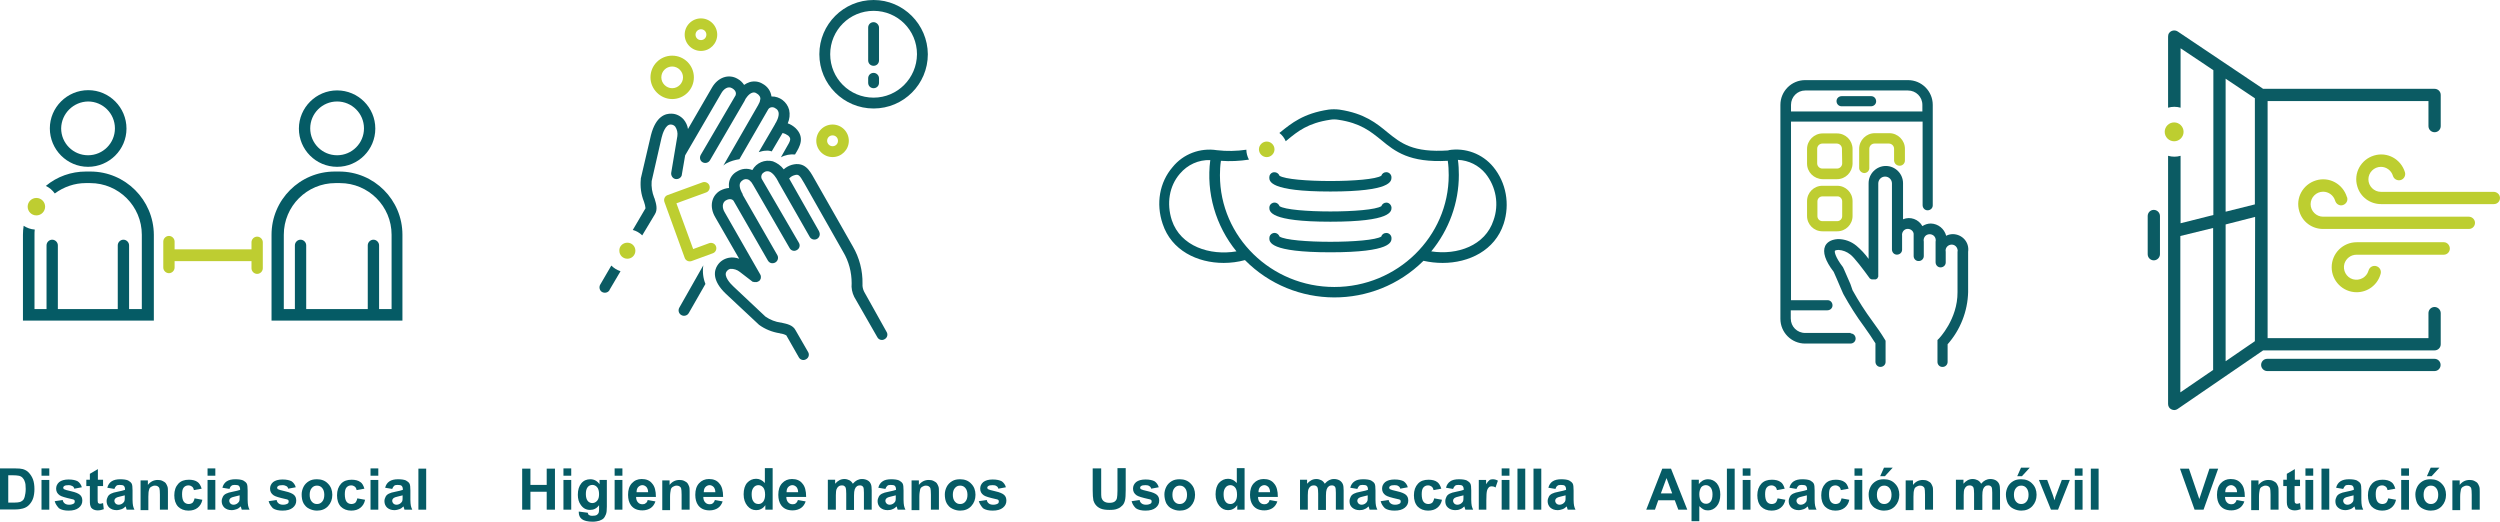 <?xml version="1.0" encoding="utf-8"?>
<svg width="890" height="186" viewBox="0 0 890 186" fill="none" xmlns="http://www.w3.org/2000/svg">
<path d="M310.999 0C300.336 0 291.687 8.648 291.687 19.311C291.687 29.975 300.336 38.623 310.999 38.623C321.662 38.623 330.31 29.975 330.31 19.311C330.226 8.648 321.578 0 310.999 0ZM310.999 34.761C302.435 34.761 295.55 27.876 295.55 19.311C295.55 10.747 302.435 3.862 310.999 3.862C319.563 3.862 326.448 10.747 326.448 19.311C326.364 27.876 319.479 34.761 310.999 34.761Z" fill="#0B5B63"/>
<path d="M310.999 7.893C309.907 7.893 309.068 8.732 309.068 9.824V21.495C309.068 22.586 309.907 23.426 310.999 23.426C312.09 23.426 312.93 22.586 312.93 21.495V9.824C312.93 8.816 312.006 7.893 310.999 7.893Z" fill="#0B5B63"/>
<path d="M310.999 25.945C309.907 25.945 309.068 26.784 309.068 27.876V29.471C309.068 30.562 309.907 31.402 310.999 31.402C312.09 31.402 312.93 30.562 312.93 29.471V27.876C312.93 26.784 312.006 25.945 310.999 25.945Z" fill="#0B5B63"/>
<path d="M239.294 35.264C243.577 35.264 247.019 31.822 247.019 27.54C247.019 23.258 243.577 19.815 239.294 19.815C235.012 19.815 231.57 23.258 231.57 27.54C231.57 31.738 235.096 35.264 239.294 35.264ZM239.294 23.677C241.394 23.677 243.157 25.441 243.157 27.54C243.157 29.639 241.394 31.402 239.294 31.402C237.195 31.402 235.432 29.639 235.432 27.54C235.432 25.357 237.195 23.677 239.294 23.677Z" fill="#BDCE30"/>
<path d="M249.538 18.136C252.729 18.136 255.331 15.533 255.331 12.342C255.331 9.152 252.729 6.549 249.538 6.549C246.347 6.549 243.744 9.152 243.744 12.342C243.744 15.533 246.347 18.136 249.538 18.136ZM249.538 10.411C250.629 10.411 251.469 11.251 251.469 12.342C251.469 13.434 250.629 14.274 249.538 14.274C248.446 14.274 247.607 13.434 247.607 12.342C247.607 11.251 248.53 10.411 249.538 10.411Z" fill="#BDCE30"/>
<path d="M302.183 50.126C302.183 46.935 299.58 44.333 296.389 44.333C293.199 44.333 290.596 46.935 290.596 50.126C290.596 53.316 293.199 55.919 296.389 55.919C299.58 55.919 302.183 53.316 302.183 50.126ZM294.458 50.126C294.458 49.034 295.298 48.195 296.389 48.195C297.481 48.195 298.32 49.034 298.32 50.126C298.32 51.217 297.481 52.057 296.389 52.057C295.298 52.057 294.458 51.133 294.458 50.126Z" fill="#BDCE30"/>
<path d="M250.378 94.458L241.813 109.572C241.31 110.495 241.645 111.671 242.569 112.175C242.905 112.342 243.157 112.426 243.493 112.426C244.164 112.426 244.836 112.091 245.172 111.503L251.133 101.091C250.294 98.992 250.042 96.725 250.378 94.458Z" fill="#0B5B63"/>
<path d="M307.64 103.862C307.221 103.023 306.969 102.015 307.053 101.091V101.007C307.137 96.389 305.961 91.772 303.61 87.741L289.756 63.392C288.245 60.705 286.482 57.431 281.864 58.69C280.772 59.026 279.849 59.53 279.009 60.285C278.001 58.942 276.658 58.018 275.147 57.431C272.292 56.675 269.269 57.934 267.842 60.537C265.995 59.782 263.98 60.033 262.384 61.041C260.957 61.797 259.949 63.14 259.614 64.651C259.446 65.407 259.446 66.163 259.53 66.918C258.438 67.002 257.43 67.338 256.423 67.842C253.232 69.689 252.477 73.635 254.576 77.246L263.14 92.107C261.964 91.688 260.705 91.52 259.446 91.772C257.766 92.107 256.339 93.031 255.415 94.458C254.324 96.138 253.232 99.664 258.438 104.618L270.025 115.449L270.193 115.617C272.376 117.212 274.895 118.22 277.582 118.64L277.833 118.724C278.589 118.808 279.345 119.06 279.933 119.395L284.383 127.204C284.886 128.128 286.062 128.463 286.985 127.876C287.909 127.372 288.245 126.196 287.657 125.273L283.207 117.548C282.284 115.701 280.017 115.281 278.505 114.945L278.253 114.861H278.085C276.07 114.609 274.139 113.854 272.46 112.678L261.041 101.931C259.949 100.924 257.598 98.321 258.606 96.725C258.942 96.222 259.446 95.802 260.033 95.718C261.209 95.634 262.468 96.054 263.392 96.809L267.758 100.168C267.842 100.252 267.926 100.336 268.094 100.336H268.262L268.514 100.42C268.598 100.42 268.598 100.42 268.682 100.42H269.017C269.101 100.42 269.185 100.42 269.269 100.42H269.437L269.605 100.336C269.689 100.336 269.857 100.252 269.941 100.168H270.025C270.109 100.084 270.193 100.084 270.277 100L270.445 99.832L270.529 99.748C270.613 99.664 270.697 99.496 270.697 99.412C270.697 99.328 270.697 99.244 270.781 99.244C270.781 99.16 270.865 99.16 270.865 99.076C270.865 98.992 270.865 98.908 270.865 98.824V98.489C270.865 98.405 270.865 98.405 270.865 98.321C270.865 98.237 270.865 98.153 270.781 98.069V97.985C270.697 97.901 270.697 97.733 270.613 97.649L257.934 75.483C257.095 74.055 257.011 72.208 258.354 71.368C259.949 70.445 260.873 71.117 261.125 71.453L273.383 92.779C273.719 93.367 274.391 93.787 275.063 93.703C275.399 93.703 275.734 93.619 275.986 93.451C276.91 92.947 277.246 91.772 276.742 90.848L264.399 69.353V69.102C264.064 68.598 263.056 66.751 263.392 65.407C263.56 64.903 263.896 64.484 264.315 64.232C264.987 63.644 265.911 63.644 266.666 64.064C267.17 64.484 267.674 64.987 267.926 65.575L268.01 65.659L281.108 88.329C281.612 89.253 282.787 89.588 283.711 89.001C284.634 88.497 284.97 87.322 284.383 86.398L271.2 63.728C270.781 62.888 271.116 61.797 271.956 61.377C271.956 61.377 272.04 61.377 272.04 61.293C272.544 60.957 273.216 60.873 273.803 61.041C275.231 61.461 276.49 63.56 276.826 64.232C276.826 64.316 276.91 64.4 276.994 64.484C276.994 64.567 277.078 64.651 277.078 64.736L288.245 84.299C288.749 85.222 289.924 85.558 290.848 85.055C291.771 84.551 292.107 83.375 291.603 82.452V82.368L280.94 63.56C281.444 62.972 282.116 62.552 282.787 62.385C284.215 61.965 284.551 62.133 286.314 65.239L300.168 89.672C302.183 93.031 303.19 96.893 303.19 100.84C303.022 102.519 303.358 104.198 304.114 105.709L312.342 120.067C312.846 120.991 314.022 121.327 314.945 120.739C315.869 120.235 316.205 119.06 315.617 118.136L307.64 103.862Z" fill="#0B5B63"/>
<path d="M213.77 101.175C213.182 102.015 213.35 103.274 214.19 103.862C215.029 104.45 216.289 104.282 216.876 103.442C216.96 103.358 217.044 103.19 217.044 103.107L220.907 96.557C219.647 96.138 218.556 95.466 217.632 94.542L213.77 101.175Z" fill="#0B5B63"/>
<path d="M235.516 49.034C235.852 47.607 236.943 44.248 238.791 44.332C239.378 44.332 239.966 44.584 240.386 45.088C241.058 46.096 241.31 47.271 241.142 48.447L238.959 61.461C238.791 62.468 239.462 63.56 240.47 63.728C241.477 63.896 242.485 63.308 242.737 62.3C242.737 62.217 242.737 62.217 242.737 62.133L243.912 55.332L243.996 55.164L256.843 33.081C257.682 31.654 259.194 30.562 260.621 31.402C262.216 32.326 262.048 33.417 261.88 33.921L249.454 55.164C248.95 56.087 249.202 57.263 250.126 57.767C250.461 57.934 250.713 58.018 251.049 58.018C251.721 58.018 252.393 57.682 252.728 57.095L265.155 35.768V35.684C265.407 35.096 266.582 33.333 267.842 32.997C268.346 32.83 268.933 32.913 269.353 33.249C270.529 33.921 270.697 34.677 270.697 35.181C270.613 35.852 270.445 36.524 270.025 37.112V37.196L257.514 58.942C257.85 58.606 258.27 58.354 258.69 58.102C260.117 57.347 261.629 56.927 263.224 56.675L273.467 38.959C273.971 38.119 275.063 37.951 275.902 38.455C275.986 38.455 275.986 38.539 275.986 38.539C276.574 38.791 276.994 39.295 277.162 39.966C277.498 41.478 276.322 43.577 275.902 44.164C275.902 44.248 275.818 44.332 275.818 44.416C275.734 44.5 275.65 44.584 275.65 44.668L270.109 54.156C270.948 53.904 271.788 53.652 272.628 53.652C273.299 53.568 274.055 53.652 274.727 53.904L278.589 47.355C279.345 47.523 280.016 47.859 280.604 48.279C281.612 49.286 281.696 49.706 279.849 52.729L278.001 56.003C279.513 55.164 281.36 54.828 283.039 54.996L283.123 54.828C284.718 52.225 286.65 48.95 283.207 45.592C282.367 44.836 281.444 44.248 280.436 43.913C281.108 42.401 281.276 40.722 280.94 39.127C280.184 36.272 277.582 34.257 274.643 34.341C274.391 32.41 273.215 30.73 271.452 29.807C270.109 28.967 268.43 28.799 266.918 29.219C266.163 29.471 265.491 29.807 264.903 30.227C264.315 29.303 263.476 28.547 262.552 28.044C259.362 26.196 255.583 27.54 253.484 31.15L244.92 45.928C244.752 44.668 244.164 43.493 243.409 42.569C242.317 41.31 240.722 40.47 239.043 40.47C237.027 40.386 233.501 41.226 231.738 48.111L228.127 63.56C228.127 63.644 228.127 63.728 228.127 63.812C227.875 66.499 228.211 69.186 229.219 71.704L229.303 71.956C229.555 72.628 229.723 73.384 229.807 74.139L225.273 81.864C226.532 82.2 227.708 82.871 228.631 83.795L233.165 76.238C234.257 74.475 233.501 72.292 233.081 70.865L232.997 70.613C232.997 70.529 232.997 70.529 232.913 70.445C232.158 68.514 231.822 66.499 231.99 64.484L235.516 49.034Z" fill="#0B5B63"/>
<path d="M223.342 86.398C224.937 86.398 226.196 87.657 226.196 89.253C226.196 90.848 224.937 92.107 223.342 92.107C221.746 92.107 220.487 90.848 220.487 89.253C220.403 87.657 221.746 86.398 223.342 86.398Z" fill="#BDCE30"/>
<path d="M254.912 87.741C254.576 86.734 253.484 86.23 252.477 86.566L246.767 88.665L240.806 72.376L251.385 68.514C252.393 68.178 252.896 67.002 252.561 66.079C252.225 65.071 251.049 64.567 250.126 64.903L237.699 69.437C236.692 69.773 236.188 70.865 236.524 71.872L243.744 91.772C244.08 92.779 245.172 93.283 246.179 92.947L253.736 90.176C254.744 89.84 255.247 88.749 254.912 87.741Z" fill="#BDCE30"/>
<path d="M451.869 63.142C451.869 64.485 451.869 68.18 473.616 68.18C495.362 68.18 495.362 64.485 495.362 63.142C495.362 62.134 494.523 61.295 493.515 61.295C492.675 61.295 492.004 61.798 491.752 62.554C487.974 65.073 459.258 65.073 455.48 62.554C455.144 61.63 454.136 61.127 453.129 61.379C452.373 61.63 451.869 62.302 451.869 63.142Z" fill="#045B64"/>
<path d="M493.531 72.128C492.775 72.128 492.02 72.632 491.768 73.388C487.989 75.907 459.274 75.907 455.496 73.388C455.16 72.464 454.152 71.876 453.145 72.212C452.389 72.464 451.885 73.136 451.885 73.892C451.885 75.235 451.885 78.929 473.632 78.929C495.378 78.929 495.378 75.235 495.378 73.892C495.294 72.968 494.539 72.128 493.531 72.128Z" fill="#045B64"/>
<path d="M491.766 84.191C487.988 86.709 459.272 86.709 455.494 84.191C455.158 83.267 454.151 82.679 453.143 83.015C452.387 83.267 451.884 83.939 451.884 84.778C451.884 86.122 451.884 89.816 473.63 89.816C495.377 89.816 495.377 86.122 495.377 84.778C495.377 83.771 494.537 82.931 493.529 82.931C492.69 82.931 491.934 83.435 491.766 84.191Z" fill="#045B64"/>
<path d="M531.612 59.429C527.749 54.727 521.62 52.46 515.659 53.468V53.552C502.98 54.391 498.782 51.033 493.912 47.086C490.05 43.896 485.768 40.369 476.868 39.026C475.524 38.858 474.181 38.858 472.921 39.026C464.021 40.369 459.739 43.896 455.877 47.002L455.457 47.338C456.465 48.094 457.22 49.102 457.724 50.277L458.228 49.857C462.006 46.751 465.617 43.812 473.509 42.636C474.433 42.468 475.44 42.468 476.448 42.636C484.34 43.812 487.867 46.751 491.729 49.857C496.599 53.887 501.721 58.002 515.407 57.246C515.659 58.925 515.743 60.605 515.743 62.368C515.743 84.282 497.439 102.166 475.021 102.166C452.602 102.166 434.298 84.366 434.298 62.368C434.298 60.688 434.382 59.009 434.634 57.33V57.246C437.993 57.498 441.267 57.33 444.626 56.826C444.038 55.735 443.702 54.475 443.702 53.3C440.26 53.803 436.733 53.887 433.207 53.468C427.246 52.544 421.2 54.811 417.422 59.513C412.804 64.887 411.461 72.443 413.895 79.664C417.002 89.152 426.238 93.602 435.642 93.602C438.161 93.602 440.764 93.266 443.199 92.594C460.663 110.227 489.126 110.311 506.759 92.846C509.026 93.35 511.293 93.602 513.56 93.602C522.963 93.602 532.199 89.152 535.306 79.664C537.573 72.695 536.23 65.055 531.612 59.429ZM417.17 78.405C415.239 72.443 416.246 66.23 420.025 61.864C422.712 58.673 426.658 56.826 430.856 56.994C429.345 68.665 432.787 80.42 440.176 89.488C430.772 91.083 420.277 87.725 417.17 78.405ZM531.696 78.405C528.757 87.473 518.765 90.915 509.529 89.488C515.827 81.847 519.353 72.191 519.353 62.284C519.353 60.52 519.269 58.673 519.017 56.91C522.879 57.078 526.406 58.841 528.841 61.78C532.619 66.482 533.711 72.779 531.696 78.405Z" fill="#045B64"/>
<path d="M450.952 50.393C452.463 50.393 453.722 51.652 453.722 53.164C453.722 54.675 452.463 55.934 450.952 55.934C449.44 55.934 448.181 54.675 448.181 53.164C448.181 51.652 449.44 50.393 450.952 50.393Z" fill="#BDCE30"/>
<path d="M866.671 127.737H807.141C805.882 127.737 804.958 128.745 804.958 129.92C804.958 131.096 805.966 132.103 807.141 132.103H866.671C867.93 132.103 868.854 131.096 868.854 129.92C868.854 128.745 867.93 127.737 866.671 127.737Z" fill="#0B5B63"/>
<path d="M766.763 74.715C765.503 74.715 764.579 75.722 764.579 76.898V90.5C764.579 91.759 765.587 92.683 766.763 92.683C767.938 92.683 768.946 91.675 768.946 90.5V76.898C768.946 75.722 767.938 74.715 766.763 74.715Z" fill="#0B5B63"/>
<path d="M866.715 109.288C865.455 109.288 864.532 110.296 864.532 111.471V120.371H807.269V35.988H864.532V44.888C864.532 46.148 865.539 47.071 866.715 47.071C867.974 47.071 868.898 46.064 868.898 44.888V33.805C868.898 32.546 867.89 31.622 866.715 31.622H805.674L775.279 11.219C774.271 10.547 772.844 10.799 772.172 11.807C771.92 12.143 771.836 12.647 771.836 13.066V38.339C773.264 37.919 774.859 37.919 776.286 38.339V17.181L787.957 24.989V76.542L776.286 79.481V55.468C774.859 55.888 773.348 55.888 771.836 55.468V143.797C771.836 144.636 772.256 145.392 773.012 145.728C773.348 145.896 773.684 145.98 774.019 145.98C774.439 145.98 774.943 145.812 775.279 145.56L805.674 124.737H866.715C867.974 124.737 868.898 123.73 868.898 122.554V111.471C868.898 110.296 867.89 109.288 866.715 109.288ZM802.735 121.463L792.323 128.599V79.901L802.819 77.214L802.735 121.463ZM792.323 28.012L802.735 34.981V72.764L792.323 75.367V28.012ZM776.202 84.015L787.873 81.16V131.706L776.202 139.683V84.015Z" fill="#0B5B63"/>
<path d="M773.994 43.578C775.841 43.578 777.353 45.089 777.353 46.936C777.353 48.783 775.841 50.295 773.994 50.295C772.147 50.295 770.636 48.783 770.636 46.936C770.636 45.089 772.147 43.578 773.994 43.578Z" fill="#BDCE30"/>
<path d="M878.917 77.145H827.028C824.593 77.145 822.578 75.13 822.578 72.695C822.578 70.26 824.593 68.245 827.028 68.245C828.959 68.245 830.722 69.505 831.31 71.436C831.646 72.611 832.821 73.367 833.997 73.031C835.172 72.695 835.928 71.52 835.592 70.344C835.592 70.26 835.592 70.176 835.508 70.176C834.081 65.474 829.211 62.788 824.509 64.215C819.807 65.642 817.12 70.512 818.547 75.214C819.639 78.992 823.081 81.511 827.028 81.511H878.917C880.176 81.511 881.1 80.504 881.1 79.328C881.1 78.153 880.092 77.145 878.917 77.145Z" fill="#BDCE30"/>
<path d="M887.733 68.296H847.599C845.164 68.296 843.149 66.281 843.149 63.846C843.149 61.411 845.164 59.396 847.599 59.396C849.53 59.396 851.293 60.656 851.881 62.587C852.217 63.762 853.476 64.434 854.652 64.098C855.827 63.762 856.499 62.503 856.163 61.327C854.736 56.626 849.866 53.939 845.164 55.366C840.462 56.793 837.775 61.663 839.202 66.365C840.294 70.144 843.736 72.662 847.683 72.662H887.817C889.076 72.662 890 71.655 890 70.479C890 69.304 888.993 68.296 887.733 68.296Z" fill="#BDCE30"/>
<path d="M870.042 86.232H838.976C834.106 86.232 830.076 90.178 830.076 95.132C830.076 100.002 834.022 104.032 838.976 104.032C842.922 104.032 846.364 101.429 847.456 97.651C847.876 96.475 847.288 95.216 846.113 94.796C844.937 94.376 843.678 94.964 843.258 96.139C843.258 96.223 843.174 96.307 843.174 96.391C842.502 98.742 839.983 100.086 837.632 99.414C835.281 98.742 833.938 96.223 834.61 93.872C835.197 92.025 836.877 90.682 838.892 90.682H869.958C871.217 90.682 872.141 89.674 872.141 88.499C872.141 87.323 871.217 86.232 870.042 86.232Z" fill="#BDCE30"/>
<path d="M695.281 83.35C694.441 83.35 693.601 83.518 692.846 83.938C692.174 81.419 689.991 79.656 687.388 79.572C686.297 79.572 685.289 79.908 684.365 80.495C683.022 78.061 680.083 76.969 677.48 78.06V65.214C677.48 61.855 674.71 59.085 671.351 59.085C667.993 59.085 665.222 61.855 665.222 65.214V92.166C663.962 90.403 662.451 88.808 660.856 87.464C659.009 85.953 656.742 85.113 654.307 85.113C651.452 85.281 650.276 86.541 649.773 87.548C648.765 89.731 649.773 92.838 652.795 96.784C653.131 97.456 654.475 100.646 655.23 102.41C656.238 104.677 656.238 104.761 656.322 104.845C658.505 108.791 660.94 112.653 663.627 116.264C665.138 118.363 666.481 120.378 667.657 122.225V128.774C667.657 129.782 668.413 130.621 669.42 130.621C670.428 130.621 671.267 129.866 671.267 128.858V128.774V121.301L671.015 120.881C669.756 118.782 668.245 116.599 666.565 114.332C663.962 110.806 661.611 107.112 659.512 103.333L658.757 101.15C656.154 95.189 656.154 95.105 655.902 94.853C653.467 91.662 653.047 89.731 653.215 89.311C653.215 89.228 653.635 88.976 654.559 88.976C656.07 89.059 657.497 89.647 658.673 90.571C660.016 91.495 663.543 96.196 665.474 98.883L665.558 98.967L665.642 99.135L665.81 99.219L665.978 99.303L666.145 99.387L666.313 99.471H667.741L667.909 99.387L668.077 99.303L668.161 99.219L668.329 99.135L668.412 98.967C668.412 98.967 668.496 98.883 668.496 98.799C668.496 98.715 668.58 98.715 668.58 98.631C668.58 98.547 668.664 98.547 668.664 98.463V98.128C668.664 98.044 668.664 97.96 668.664 97.96V65.298C668.664 63.955 669.756 62.863 671.099 62.863C672.443 62.863 673.534 63.955 673.534 65.298V88.808C673.534 89.815 674.29 90.655 675.297 90.655C676.305 90.655 677.145 89.899 677.145 88.892V88.808V83.938C676.977 82.762 677.732 81.671 678.824 81.503C679.999 81.335 681.091 82.091 681.259 83.182C681.259 83.434 681.259 83.686 681.259 83.938V91.159C681.259 92.166 682.098 93.006 683.106 92.922C684.114 92.922 684.869 92.082 684.869 91.159V86.037C684.617 84.861 685.289 83.686 686.465 83.434C687.64 83.182 688.815 83.854 689.067 85.029C689.151 85.365 689.151 85.701 689.067 86.037V93.342C689.067 94.349 689.823 95.189 690.831 95.189C691.838 95.189 692.678 94.433 692.678 93.426V93.342V89.647C692.426 88.472 693.182 87.38 694.357 87.128C695.533 86.876 696.624 87.632 696.876 88.808C696.96 89.06 696.96 89.395 696.876 89.647V104.005C696.96 113.661 690.243 120.546 690.243 120.546L689.739 121.049V128.858C689.739 129.866 690.579 130.705 691.586 130.621C692.594 130.621 693.35 129.782 693.35 128.858V122.561C697.884 117.439 700.486 110.806 700.654 104.005V89.647C701.158 86.205 698.555 83.434 695.281 83.35Z" fill="#0C5B64"/>
<path d="M659.512 53.039C659.512 50.017 657.077 47.498 653.971 47.498H648.849C645.826 47.498 643.308 50.017 643.308 53.039V58.245C643.308 61.268 645.743 63.703 648.849 63.787H653.971C656.994 63.787 659.428 61.352 659.512 58.245V53.039ZM655.818 58.161C655.818 59.169 654.978 60.008 653.971 60.008H648.765C647.758 60.008 646.918 59.169 646.918 58.161V52.956C646.918 51.948 647.758 51.108 648.765 51.108H653.887C654.894 51.108 655.734 51.948 655.734 52.956L655.818 58.161Z" fill="#BECD31"/>
<path d="M648.765 66.138C645.742 66.138 643.308 68.573 643.308 71.595V76.885C643.308 79.908 645.742 82.343 648.765 82.343H654.055C657.077 82.343 659.512 79.908 659.512 76.885V71.595C659.512 68.573 657.077 66.138 654.055 66.138H648.765ZM655.818 71.679V76.969C655.818 77.976 654.978 78.732 654.055 78.732H648.765C647.758 78.732 647.002 77.892 647.002 76.969V71.679C647.002 70.672 647.842 69.916 648.765 69.916H654.055C654.978 69.832 655.818 70.672 655.818 71.679Z" fill="#BECD31"/>
<path d="M676.305 59.001C677.313 59.001 678.152 58.161 678.152 57.154V52.956C678.152 49.933 675.633 47.414 672.611 47.414H667.405C664.382 47.414 661.863 49.933 661.863 52.956V59.925C661.947 60.848 662.787 61.604 663.711 61.604H663.795C664.802 61.52 665.558 60.68 665.474 59.673C665.474 59.505 665.474 58.413 665.474 58.329V52.956C665.474 51.948 666.313 51.108 667.321 51.108H672.443C673.45 51.108 674.29 51.948 674.29 52.956V57.154C674.374 58.245 675.213 59.001 676.305 59.001Z" fill="#BECD31"/>
<path d="M658.841 118.531H642.636C639.781 118.531 637.514 116.264 637.514 113.409V110.47H650.528C651.536 110.47 652.376 109.714 652.376 108.707C652.376 107.699 651.62 106.86 650.612 106.86H650.528H637.598V43.3H684.449V73.023C684.449 74.03 685.205 74.87 686.213 74.87C687.22 74.87 688.06 74.114 688.06 73.107V73.023V37.338C688.06 32.468 684.114 28.522 679.244 28.522H642.636C637.766 28.522 633.82 32.468 633.82 37.338V113.493C633.82 118.363 637.766 122.309 642.636 122.309H658.757C659.764 122.309 660.604 121.553 660.604 120.546C660.604 119.538 659.848 118.699 658.841 118.699C658.841 118.531 658.841 118.531 658.841 118.531ZM642.636 32.217H679.244C682.098 32.217 684.365 34.484 684.365 37.338V39.689H637.598V37.338C637.598 34.484 639.865 32.217 642.636 32.217Z" fill="#0C5B64"/>
<path d="M655.65 37.842H666.062C667.069 37.842 667.909 37.087 667.909 36.079C667.909 35.071 667.153 34.232 666.145 34.232H666.062H655.65C654.643 34.232 653.803 34.987 653.803 35.995C653.803 37.003 654.559 37.842 655.65 37.842Z" fill="#0C5B64"/>
<path d="M31.343 59.387C38.9 59.387 45.029 53.258 45.029 45.785C45.029 38.228 38.9 32.099 31.427 32.099C23.871 32.099 17.741 38.228 17.741 45.701C17.741 53.258 23.871 59.387 31.343 59.387ZM31.343 36.129C36.633 36.129 40.915 40.411 40.915 45.701C40.915 50.991 36.633 55.273 31.343 55.273C26.054 55.273 21.772 50.991 21.772 45.701C21.856 40.411 26.138 36.213 31.343 36.129Z" fill="#055B65"/>
<path d="M120.008 59.387C127.565 59.387 133.61 53.258 133.61 45.785C133.61 38.228 127.481 32.183 120.008 32.183C112.536 32.183 106.406 38.312 106.406 45.785C106.406 53.258 112.452 59.387 120.008 59.387ZM120.008 36.129C125.298 36.129 129.58 40.411 129.58 45.701C129.58 50.991 125.298 55.273 120.008 55.273C114.719 55.273 110.436 50.991 110.436 45.701C110.436 40.411 114.719 36.129 120.008 36.129Z" fill="#055B65"/>
<path d="M120.764 61.066H119.169C106.742 61.066 96.667 71.142 96.667 83.568V114.131H143.266V83.568C143.266 71.142 133.19 61.066 120.764 61.066ZM139.236 110.017H134.954V87.347C134.954 86.255 134.03 85.332 132.939 85.332C131.847 85.332 130.923 86.255 130.923 87.347V110.017H109.009V87.347C109.009 86.255 108.086 85.332 106.994 85.332C105.902 85.332 104.979 86.255 104.979 87.347V110.017H101.033V83.568C101.033 73.409 109.261 65.18 119.421 65.18H121.016C131.175 65.18 139.404 73.409 139.404 83.568V110.017H139.236Z" fill="#055B65"/>
<path d="M91.545 84.24C90.453 84.24 89.53 85.164 89.53 86.255V88.774H62.158V86.003C62.158 84.912 61.234 83.988 60.143 83.988C59.051 83.988 58.128 84.912 58.128 86.003V95.239C58.128 96.331 59.051 97.254 60.143 97.254C61.234 97.254 62.158 96.331 62.158 95.239V92.972H89.53V95.491C89.53 96.583 90.453 97.506 91.545 97.506C92.636 97.506 93.56 96.583 93.56 95.491V86.255C93.56 85.164 92.636 84.24 91.545 84.24Z" fill="#BECD31"/>
<path d="M32.183 61.066H30.588C25.382 61.066 20.344 62.829 16.314 66.188C17.573 66.776 18.665 67.699 19.505 68.875C22.695 66.524 26.557 65.18 30.504 65.18H32.099C42.258 65.18 50.487 73.409 50.487 83.568V110.017H45.953V87.347C45.953 86.255 45.029 85.332 43.938 85.332C42.846 85.332 41.923 86.255 41.923 87.347V110.017H20.596V87.347C20.596 86.255 19.672 85.332 18.581 85.332C17.489 85.332 16.566 86.255 16.566 87.347V110.017H12.284V83.568C12.284 82.981 12.284 82.393 12.368 81.721C10.94 81.637 9.597 81.133 8.421 80.378C8.254 81.469 8.17 82.477 8.17 83.568V114.131H54.769V83.568C54.685 71.142 44.609 61.066 32.183 61.066Z" fill="#055B65"/>
<path d="M12.955 76.683C14.671 76.683 16.062 75.293 16.062 73.577C16.062 71.861 14.671 70.47 12.955 70.47C11.24 70.47 9.849 71.861 9.849 73.577C9.849 75.293 11.24 76.683 12.955 76.683Z" fill="#BECD31"/>
<path d="M0 166.751H5.374C6.633 166.751 7.557 166.834 8.144 167.002C8.984 167.254 9.74 167.674 10.327 168.346C10.915 169.018 11.419 169.773 11.755 170.697C12.091 171.62 12.259 172.796 12.259 174.139C12.259 175.315 12.091 176.406 11.839 177.246C11.503 178.337 10.915 179.177 10.243 179.849C9.74 180.353 9.068 180.772 8.144 181.024C7.473 181.192 6.633 181.36 5.542 181.36H0V166.751ZM2.939 169.269V178.925H5.122C5.961 178.925 6.549 178.841 6.885 178.757C7.389 178.673 7.725 178.421 8.06 178.169C8.396 177.918 8.648 177.414 8.816 176.742C8.984 176.07 9.152 175.231 9.152 174.055C9.152 172.88 9.068 172.04 8.816 171.452C8.648 170.865 8.312 170.361 7.976 170.025C7.641 169.689 7.137 169.437 6.633 169.353C6.213 169.269 5.374 169.185 4.198 169.185H2.939V169.269Z" fill="#055B65"/>
<path d="M14.777 169.353V166.751H17.548V169.353H14.777ZM14.777 181.444V170.865H17.548V181.444H14.777Z" fill="#055B65"/>
<path d="M19.479 178.421L22.334 178.002C22.418 178.589 22.67 178.925 23.09 179.261C23.426 179.513 23.93 179.681 24.601 179.681C25.357 179.681 25.861 179.513 26.28 179.261C26.532 179.093 26.616 178.841 26.616 178.505C26.616 178.253 26.532 178.086 26.448 178.002C26.28 177.834 26.029 177.75 25.525 177.666C23.258 177.162 21.83 176.742 21.243 176.322C20.403 175.735 19.983 174.979 19.983 173.971C19.983 173.048 20.319 172.292 21.075 171.62C21.83 171.033 22.922 170.697 24.433 170.697C25.861 170.697 26.952 170.949 27.708 171.368C28.38 171.872 28.883 172.544 29.135 173.468L26.448 173.971C26.364 173.552 26.113 173.216 25.777 173.048C25.441 172.88 25.021 172.712 24.433 172.712C23.678 172.712 23.174 172.796 22.838 173.048C22.586 173.216 22.502 173.384 22.502 173.635C22.502 173.803 22.586 173.971 22.754 174.139C23.006 174.307 23.846 174.559 25.357 174.895C26.868 175.231 27.876 175.651 28.463 176.154C29.051 176.658 29.303 177.33 29.303 178.253C29.303 179.261 28.883 180.101 28.044 180.772C27.204 181.444 26.029 181.78 24.433 181.78C23.006 181.78 21.83 181.528 20.991 180.94C20.319 180.185 19.731 179.429 19.479 178.421Z" fill="#055B65"/>
<path d="M36.692 170.781V173.048H34.761V177.33C34.761 178.169 34.761 178.673 34.845 178.841C34.845 179.009 34.929 179.093 35.096 179.177C35.264 179.261 35.348 179.345 35.6 179.345C35.852 179.345 36.272 179.261 36.692 179.093L36.944 181.276C36.272 181.528 35.516 181.696 34.761 181.696C34.257 181.696 33.837 181.612 33.417 181.444C32.997 181.276 32.745 181.024 32.494 180.772C32.326 180.52 32.158 180.101 32.074 179.681C31.99 179.345 31.99 178.673 31.99 177.666V173.048H30.73V170.781H31.99V168.682L34.845 167.002V170.781H36.692Z" fill="#055B65"/>
<path d="M40.722 174.055L38.203 173.635C38.455 172.628 38.959 171.872 39.715 171.368C40.47 170.865 41.478 170.613 42.821 170.613C44.081 170.613 45.004 170.781 45.592 171.033C46.18 171.368 46.599 171.704 46.851 172.124C47.103 172.544 47.187 173.384 47.187 174.643V177.918C47.187 178.841 47.271 179.513 47.355 180.017C47.439 180.436 47.607 180.94 47.859 181.444H45.088C45.004 181.276 44.92 180.94 44.836 180.604C44.752 180.436 44.752 180.352 44.752 180.269C44.248 180.772 43.745 181.108 43.241 181.276C42.737 181.444 42.149 181.612 41.478 181.612C40.386 181.612 39.547 181.276 38.875 180.688C38.287 180.101 37.951 179.345 37.951 178.421C37.951 177.834 38.119 177.33 38.371 176.826C38.623 176.322 39.043 175.986 39.547 175.735C40.05 175.483 40.806 175.231 41.814 175.063C43.157 174.811 43.997 174.559 44.5 174.391V174.139C44.5 173.635 44.333 173.216 44.081 172.964C43.829 172.712 43.325 172.628 42.569 172.628C42.066 172.628 41.646 172.712 41.394 172.964C41.142 173.216 40.89 173.552 40.722 174.055ZM44.5 176.322C44.165 176.406 43.577 176.574 42.821 176.742C42.066 176.91 41.562 177.078 41.31 177.246C40.974 177.498 40.722 177.834 40.722 178.253C40.722 178.673 40.89 179.009 41.142 179.261C41.394 179.513 41.814 179.681 42.233 179.681C42.737 179.681 43.241 179.513 43.661 179.177C43.997 178.925 44.248 178.589 44.333 178.253C44.416 178.002 44.416 177.582 44.416 176.91V176.322H44.5Z" fill="#055B65"/>
<path d="M59.698 181.444H56.927V176.07C56.927 174.895 56.843 174.223 56.759 173.887C56.675 173.552 56.423 173.3 56.171 173.132C55.919 172.964 55.584 172.88 55.164 172.88C54.66 172.88 54.24 173.048 53.82 173.3C53.401 173.552 53.149 173.887 53.065 174.391C52.897 174.811 52.813 175.651 52.813 176.826V181.612H50.042V171.033H52.645V172.628C53.568 171.452 54.744 170.865 56.171 170.865C56.759 170.865 57.347 170.949 57.85 171.201C58.354 171.452 58.774 171.704 59.026 172.04C59.278 172.376 59.446 172.796 59.614 173.216C59.782 173.636 59.782 174.307 59.782 175.063V181.444H59.698Z" fill="#055B65"/>
<path d="M71.788 173.971L69.018 174.475C68.934 173.887 68.682 173.468 68.346 173.216C68.01 172.964 67.59 172.796 67.086 172.796C66.415 172.796 65.827 173.048 65.407 173.552C64.987 174.055 64.819 174.811 64.819 175.986C64.819 177.246 65.071 178.169 65.491 178.673C65.911 179.177 66.499 179.429 67.17 179.429C67.674 179.429 68.178 179.261 68.514 179.009C68.85 178.673 69.102 178.169 69.269 177.414L72.04 177.918C71.788 179.177 71.201 180.101 70.361 180.772C69.521 181.444 68.43 181.78 67.086 181.78C65.575 181.78 64.316 181.276 63.392 180.353C62.468 179.345 62.049 178.002 62.049 176.322C62.049 174.559 62.552 173.216 63.476 172.208C64.4 171.201 65.659 170.781 67.254 170.781C68.514 170.781 69.605 171.033 70.361 171.62C70.865 171.956 71.453 172.796 71.788 173.971Z" fill="#055B65"/>
<path d="M73.888 169.353V166.751H76.658V169.353H73.888ZM73.888 181.444V170.865H76.658V181.444H73.888Z" fill="#055B65"/>
<path d="M81.696 174.055L79.177 173.635C79.429 172.628 79.933 171.872 80.688 171.368C81.444 170.865 82.452 170.613 83.795 170.613C85.055 170.613 85.978 170.781 86.566 171.033C87.153 171.368 87.573 171.704 87.825 172.124C88.077 172.544 88.161 173.384 88.161 174.643V177.918C88.161 178.841 88.245 179.513 88.329 180.017C88.413 180.436 88.581 180.94 88.833 181.444H86.062C85.978 181.276 85.894 180.94 85.81 180.604C85.726 180.436 85.726 180.352 85.726 180.269C85.222 180.772 84.719 181.108 84.215 181.276C83.711 181.444 83.123 181.612 82.452 181.612C81.36 181.612 80.52 181.276 79.849 180.688C79.261 180.101 78.925 179.345 78.925 178.421C78.925 177.834 79.093 177.33 79.345 176.826C79.597 176.322 80.017 175.986 80.52 175.735C81.024 175.483 81.78 175.231 82.787 175.063C84.131 174.811 84.971 174.559 85.474 174.391V174.139C85.474 173.635 85.306 173.216 85.055 172.964C84.803 172.712 84.299 172.628 83.543 172.628C83.039 172.628 82.62 172.712 82.368 172.964C82.032 173.216 81.864 173.552 81.696 174.055ZM85.39 176.322C85.055 176.406 84.467 176.574 83.711 176.742C82.955 176.91 82.452 177.078 82.2 177.246C81.864 177.498 81.612 177.834 81.612 178.253C81.612 178.673 81.78 179.009 82.032 179.261C82.284 179.513 82.704 179.681 83.123 179.681C83.627 179.681 84.131 179.513 84.551 179.177C84.886 178.925 85.138 178.589 85.222 178.253C85.306 178.002 85.306 177.582 85.306 176.91V176.322H85.39Z" fill="#055B65"/>
<path d="M95.634 178.421L98.489 178.002C98.573 178.589 98.824 178.925 99.244 179.261C99.58 179.513 100.084 179.681 100.756 179.681C101.511 179.681 102.015 179.513 102.435 179.261C102.687 179.093 102.771 178.841 102.771 178.505C102.771 178.253 102.687 178.086 102.603 178.002C102.435 177.834 102.183 177.75 101.679 177.666C99.412 177.162 97.985 176.742 97.397 176.322C96.557 175.735 96.138 174.979 96.138 173.971C96.138 173.048 96.474 172.292 97.229 171.62C97.985 171.033 99.076 170.697 100.588 170.697C102.015 170.697 103.107 170.949 103.862 171.368C104.534 171.872 105.038 172.544 105.29 173.468L102.603 173.971C102.519 173.552 102.267 173.216 101.931 173.048C101.595 172.88 101.175 172.712 100.588 172.712C99.832 172.712 99.328 172.796 98.992 173.048C98.74 173.216 98.656 173.384 98.656 173.635C98.656 173.803 98.74 173.971 98.908 174.139C99.16 174.307 100 174.559 101.511 174.895C103.023 175.231 104.03 175.651 104.618 176.154C105.206 176.658 105.458 177.33 105.458 178.253C105.458 179.261 105.038 180.101 104.198 180.772C103.358 181.444 102.183 181.78 100.588 181.78C99.16 181.78 97.985 181.528 97.145 180.94C96.474 180.185 95.886 179.429 95.634 178.421Z" fill="#055B65"/>
<path d="M107.389 175.986C107.389 175.063 107.641 174.139 108.06 173.3C108.48 172.46 109.152 171.788 109.992 171.284C110.831 170.781 111.755 170.613 112.846 170.613C114.442 170.613 115.785 171.117 116.793 172.208C117.8 173.216 118.304 174.559 118.304 176.154C118.304 177.75 117.8 179.093 116.793 180.185C115.785 181.276 114.442 181.78 112.846 181.78C111.839 181.78 110.915 181.528 110.075 181.108C109.152 180.688 108.564 180.017 108.06 179.177C107.557 178.253 107.389 177.162 107.389 175.986ZM110.243 176.154C110.243 177.246 110.495 178.002 110.999 178.589C111.503 179.177 112.091 179.429 112.846 179.429C113.602 179.429 114.19 179.177 114.693 178.589C115.197 178.002 115.449 177.246 115.449 176.154C115.449 175.147 115.197 174.307 114.693 173.719C114.19 173.132 113.602 172.88 112.846 172.88C112.091 172.88 111.503 173.132 110.999 173.719C110.495 174.307 110.243 175.063 110.243 176.154Z" fill="#055B65"/>
<path d="M129.723 173.971L126.952 174.475C126.868 173.887 126.616 173.468 126.28 173.216C125.944 172.964 125.525 172.796 125.021 172.796C124.349 172.796 123.761 173.048 123.342 173.552C122.922 174.055 122.754 174.811 122.754 175.986C122.754 177.246 123.006 178.169 123.426 178.673C123.845 179.177 124.433 179.429 125.105 179.429C125.609 179.429 126.112 179.261 126.448 179.009C126.784 178.673 127.036 178.169 127.204 177.414L129.975 177.918C129.723 179.177 129.135 180.101 128.295 180.772C127.456 181.444 126.364 181.78 125.021 181.78C123.51 181.78 122.25 181.276 121.327 180.353C120.403 179.345 119.983 178.002 119.983 176.322C119.983 174.559 120.487 173.216 121.41 172.208C122.334 171.201 123.594 170.781 125.189 170.781C126.448 170.781 127.54 171.033 128.295 171.62C128.883 171.956 129.387 172.796 129.723 173.971Z" fill="#055B65"/>
<path d="M131.906 169.353V166.751H134.677V169.353H131.906ZM131.906 181.444V170.865H134.677V181.444H131.906Z" fill="#055B65"/>
<path d="M139.63 174.055L137.112 173.635C137.363 172.628 137.867 171.872 138.623 171.368C139.379 170.865 140.386 170.613 141.729 170.613C142.989 170.613 143.913 170.781 144.5 171.033C145.088 171.368 145.508 171.704 145.76 172.124C146.012 172.544 146.096 173.384 146.096 174.643V177.918C146.096 178.841 146.18 179.513 146.263 180.017C146.347 180.436 146.515 180.94 146.767 181.444H143.996C143.913 181.276 143.829 180.94 143.745 180.604C143.661 180.436 143.661 180.352 143.661 180.269C143.157 180.772 142.653 181.108 142.149 181.276C141.646 181.444 141.058 181.612 140.386 181.612C139.295 181.612 138.455 181.276 137.783 180.688C137.195 180.101 136.86 179.345 136.86 178.421C136.86 177.834 137.028 177.33 137.279 176.826C137.531 176.322 137.951 175.986 138.455 175.735C138.959 175.483 139.714 175.231 140.722 175.063C142.065 174.811 142.905 174.559 143.409 174.391V174.139C143.409 173.635 143.241 173.216 142.989 172.964C142.737 172.712 142.233 172.628 141.478 172.628C140.974 172.628 140.554 172.712 140.302 172.964C140.05 173.216 139.798 173.552 139.63 174.055ZM143.409 176.322C143.073 176.406 142.485 176.574 141.729 176.742C140.974 176.91 140.47 177.078 140.218 177.246C139.882 177.498 139.63 177.834 139.63 178.253C139.63 178.673 139.798 179.009 140.05 179.261C140.302 179.513 140.722 179.681 141.142 179.681C141.646 179.681 142.149 179.513 142.569 179.177C142.905 178.925 143.157 178.589 143.241 178.253C143.325 178.002 143.325 177.582 143.325 176.91V176.322H143.409Z" fill="#055B65"/>
<path d="M148.95 181.444V166.834H151.721V181.444H148.95Z" fill="#055B65"/>
<path d="M185.894 181.444V166.834H188.833V172.628H194.626V166.834H197.565V181.444H194.626V175.063H188.833V181.444H185.894Z" fill="#055B65"/>
<path d="M200.588 169.353V166.75H203.358V169.353H200.588ZM200.588 181.444V170.865H203.358V181.444H200.588Z" fill="#055B65"/>
<path d="M206.045 182.116L209.236 182.536C209.32 182.871 209.404 183.123 209.572 183.291C209.823 183.459 210.243 183.627 210.831 183.627C211.587 183.627 212.09 183.543 212.51 183.291C212.762 183.123 212.93 182.871 213.098 182.619C213.182 182.368 213.266 181.948 213.266 181.36V179.849C212.426 181.024 211.335 181.528 210.075 181.528C208.648 181.528 207.556 180.94 206.717 179.681C206.045 178.757 205.709 177.582 205.709 176.154C205.709 174.391 206.129 173.048 206.969 172.04C207.808 171.033 208.9 170.613 210.159 170.613C211.503 170.613 212.594 171.201 213.434 172.376V170.865H216.037V180.353C216.037 181.612 215.953 182.536 215.701 183.123C215.449 183.711 215.197 184.215 214.861 184.551C214.525 184.887 214.022 185.138 213.35 185.39C212.762 185.558 211.923 185.726 210.999 185.726C209.236 185.726 207.892 185.39 207.137 184.803C206.381 184.215 206.045 183.375 206.045 182.452C206.045 182.368 206.045 182.284 206.045 182.116ZM208.564 175.902C208.564 176.994 208.816 177.834 209.236 178.337C209.656 178.841 210.243 179.093 210.831 179.093C211.503 179.093 212.09 178.841 212.594 178.253C213.098 177.666 213.266 176.91 213.266 175.902C213.266 174.811 213.014 173.971 212.594 173.468C212.174 172.964 211.587 172.628 210.915 172.628C210.243 172.628 209.656 172.88 209.236 173.384C208.732 174.055 208.564 174.811 208.564 175.902Z" fill="#055B65"/>
<path d="M218.808 169.353V166.75H221.578V169.353H218.808ZM218.808 181.444V170.865H221.578V181.444H218.808Z" fill="#055B65"/>
<path d="M230.562 178.002L233.333 178.505C232.997 179.513 232.41 180.352 231.654 180.856C230.898 181.36 229.891 181.696 228.715 181.696C226.868 181.696 225.525 181.108 224.601 179.849C223.929 178.925 223.593 177.666 223.593 176.154C223.593 174.391 224.013 173.048 224.937 172.04C225.86 171.033 227.036 170.529 228.463 170.529C230.059 170.529 231.318 171.033 232.158 172.124C233.081 173.132 233.501 174.727 233.501 176.91H226.448C226.448 177.75 226.7 178.421 227.12 178.841C227.54 179.345 228.127 179.513 228.715 179.513C229.135 179.513 229.555 179.429 229.807 179.177C230.227 178.925 230.478 178.589 230.562 178.002ZM230.73 175.231C230.73 174.391 230.478 173.803 230.143 173.384C229.723 172.964 229.219 172.712 228.715 172.712C228.127 172.712 227.624 172.964 227.204 173.384C226.784 173.803 226.616 174.475 226.616 175.231H230.73Z" fill="#055B65"/>
<path d="M245.508 181.444H242.653V176.07C242.653 174.895 242.569 174.223 242.485 173.887C242.401 173.551 242.149 173.3 241.897 173.132C241.645 172.964 241.31 172.88 240.89 172.88C240.386 172.88 239.966 173.048 239.546 173.3C239.127 173.551 238.875 173.887 238.791 174.391C238.707 174.895 238.539 175.651 238.539 176.826V181.612H235.768V171.033H238.371V172.628C239.295 171.452 240.47 170.865 241.897 170.865C242.485 170.865 243.073 170.949 243.577 171.201C244.08 171.452 244.5 171.704 244.752 172.04C245.004 172.376 245.172 172.796 245.34 173.216C245.508 173.635 245.508 174.307 245.508 175.063V181.444Z" fill="#055B65"/>
<path d="M254.492 178.002L257.263 178.505C256.927 179.513 256.339 180.352 255.583 180.856C254.828 181.36 253.82 181.696 252.645 181.696C250.797 181.696 249.454 181.108 248.53 179.849C247.859 178.925 247.523 177.666 247.523 176.154C247.523 174.391 247.943 173.048 248.866 172.04C249.79 171.033 250.965 170.529 252.393 170.529C253.988 170.529 255.247 171.033 256.087 172.124C257.011 173.132 257.431 174.727 257.431 176.91H250.378C250.378 177.75 250.63 178.421 251.049 178.841C251.469 179.345 252.057 179.513 252.645 179.513C253.064 179.513 253.484 179.429 253.736 179.177C254.072 178.925 254.324 178.589 254.492 178.002ZM254.66 175.231C254.66 174.391 254.408 173.803 254.072 173.384C253.652 172.964 253.148 172.712 252.645 172.712C252.057 172.712 251.553 172.964 251.133 173.384C250.713 173.803 250.546 174.475 250.546 175.231H254.66Z" fill="#055B65"/>
<path d="M275.063 181.444H272.46V179.849C272.04 180.436 271.536 180.94 270.949 181.192C270.361 181.528 269.773 181.612 269.185 181.612C267.926 181.612 266.918 181.108 266.079 180.101C265.239 179.093 264.735 177.75 264.735 175.986C264.735 174.223 265.155 172.796 265.995 171.872C266.834 170.949 267.926 170.445 269.185 170.445C270.361 170.445 271.368 170.949 272.292 171.956V166.667H275.063V181.444ZM267.59 175.902C267.59 176.994 267.758 177.834 268.094 178.337C268.514 179.093 269.185 179.429 270.025 179.429C270.697 179.429 271.2 179.177 271.704 178.589C272.124 178.002 272.376 177.246 272.376 176.154C272.376 174.895 272.124 174.055 271.704 173.551C271.284 173.048 270.697 172.712 270.025 172.712C269.353 172.712 268.766 172.964 268.346 173.468C267.842 174.055 267.59 174.811 267.59 175.902Z" fill="#055B65"/>
<path d="M284.047 178.002L286.818 178.505C286.482 179.513 285.894 180.352 285.138 180.856C284.383 181.36 283.375 181.696 282.2 181.696C280.352 181.696 279.009 181.108 278.085 179.849C277.414 178.925 277.078 177.666 277.078 176.154C277.078 174.391 277.498 173.048 278.421 172.04C279.345 171.033 280.52 170.529 281.948 170.529C283.543 170.529 284.802 171.033 285.642 172.124C286.566 173.132 286.985 174.727 286.985 176.91H279.933C279.933 177.75 280.184 178.421 280.604 178.841C281.024 179.345 281.612 179.513 282.2 179.513C282.619 179.513 283.039 179.429 283.291 179.177C283.627 178.925 283.879 178.589 284.047 178.002ZM284.131 175.231C284.131 174.391 283.879 173.803 283.543 173.384C283.123 172.964 282.619 172.712 282.116 172.712C281.528 172.712 281.024 172.964 280.604 173.384C280.184 173.803 280.017 174.475 280.017 175.231H284.131Z" fill="#055B65"/>
<path d="M294.71 170.781H297.313V172.208C298.237 171.117 299.328 170.529 300.587 170.529C301.259 170.529 301.847 170.697 302.351 170.949C302.854 171.201 303.274 171.62 303.61 172.208C304.114 171.62 304.618 171.201 305.121 170.949C305.625 170.697 306.213 170.529 306.885 170.529C307.64 170.529 308.312 170.697 308.9 171.033C309.488 171.368 309.823 171.788 310.075 172.46C310.243 172.88 310.327 173.635 310.327 174.643V181.444H307.556V175.399C307.556 174.307 307.472 173.635 307.305 173.384C307.053 172.964 306.633 172.796 306.129 172.796C305.709 172.796 305.373 172.88 305.038 173.132C304.702 173.384 304.45 173.719 304.282 174.223C304.114 174.727 304.03 175.399 304.03 176.406V181.528H301.259V175.735C301.259 174.727 301.175 174.055 301.091 173.719C301.007 173.384 300.839 173.216 300.587 173.048C300.42 172.88 300.084 172.796 299.748 172.796C299.328 172.796 298.908 172.88 298.572 173.132C298.237 173.384 297.985 173.719 297.817 174.139C297.649 174.559 297.565 175.315 297.565 176.322V181.444H294.71V170.781Z" fill="#055B65"/>
<path d="M315.197 174.055L312.678 173.635C312.93 172.628 313.434 171.872 314.189 171.368C314.861 170.865 315.953 170.613 317.296 170.613C318.556 170.613 319.479 170.781 320.067 171.033C320.655 171.368 321.074 171.704 321.326 172.124C321.578 172.544 321.662 173.384 321.662 174.643V177.918C321.662 178.841 321.746 179.513 321.83 180.017C321.914 180.436 322.082 180.94 322.334 181.444H319.563C319.479 181.276 319.395 180.94 319.311 180.604C319.227 180.436 319.227 180.352 319.227 180.269C318.723 180.772 318.22 181.108 317.716 181.276C317.212 181.528 316.624 181.612 315.953 181.612C314.861 181.612 314.022 181.276 313.35 180.688C312.762 180.101 312.426 179.345 312.426 178.421C312.426 177.834 312.594 177.33 312.846 176.826C313.098 176.322 313.518 175.986 314.022 175.735C314.525 175.483 315.281 175.231 316.289 175.063C317.632 174.811 318.472 174.559 318.975 174.391V174.139C318.975 173.635 318.807 173.216 318.556 172.964C318.304 172.712 317.8 172.628 317.044 172.628C316.54 172.628 316.121 172.712 315.869 172.964C315.617 173.216 315.365 173.552 315.197 174.055ZM318.975 176.322C318.64 176.406 318.052 176.574 317.296 176.742C316.54 176.91 316.037 177.078 315.785 177.246C315.449 177.498 315.197 177.834 315.197 178.253C315.197 178.673 315.365 179.009 315.617 179.261C315.869 179.513 316.289 179.681 316.708 179.681C317.212 179.681 317.716 179.513 318.136 179.177C318.472 178.925 318.723 178.589 318.807 178.253C318.891 178.002 318.891 177.582 318.891 176.91V176.322H318.975Z" fill="#055B65"/>
<path d="M334.173 181.444H331.402V176.07C331.402 174.895 331.318 174.223 331.234 173.887C331.15 173.551 330.898 173.3 330.646 173.132C330.394 172.964 330.058 172.88 329.639 172.88C329.135 172.88 328.715 173.048 328.295 173.3C327.875 173.551 327.624 173.887 327.54 174.391C327.456 174.895 327.288 175.651 327.288 176.826V181.612H324.517V171.033H327.12V172.628C328.043 171.452 329.219 170.865 330.646 170.865C331.234 170.865 331.822 170.949 332.325 171.201C332.829 171.452 333.249 171.704 333.501 172.04C333.753 172.376 333.921 172.796 334.089 173.216C334.257 173.635 334.257 174.307 334.257 175.063V181.444H334.173Z" fill="#055B65"/>
<path d="M336.356 175.986C336.356 175.063 336.608 174.139 337.027 173.3C337.447 172.46 338.119 171.788 338.959 171.284C339.798 170.781 340.722 170.613 341.813 170.613C343.409 170.613 344.752 171.117 345.76 172.208C346.767 173.216 347.271 174.559 347.271 176.154C347.271 177.75 346.767 179.093 345.76 180.185C344.752 181.276 343.409 181.78 341.813 181.78C340.806 181.78 339.882 181.528 339.043 181.108C338.119 180.688 337.531 180.017 337.027 179.177C336.524 178.253 336.356 177.162 336.356 175.986ZM339.21 176.154C339.21 177.246 339.462 178.002 339.966 178.589C340.47 179.177 341.058 179.429 341.813 179.429C342.569 179.429 343.157 179.177 343.66 178.589C344.164 178.002 344.416 177.246 344.416 176.154C344.416 175.147 344.164 174.307 343.66 173.719C343.157 173.132 342.569 172.88 341.813 172.88C341.058 172.88 340.47 173.132 339.966 173.719C339.462 174.307 339.21 175.063 339.21 176.154Z" fill="#055B65"/>
<path d="M348.446 178.421L351.301 178.002C351.385 178.589 351.637 178.925 352.057 179.261C352.393 179.513 352.896 179.681 353.568 179.681C354.324 179.681 354.828 179.513 355.247 179.261C355.499 179.093 355.583 178.841 355.583 178.505C355.583 178.253 355.499 178.085 355.415 178.002C355.247 177.834 354.995 177.75 354.492 177.666C352.225 177.162 350.797 176.742 350.21 176.322C349.37 175.735 348.95 174.979 348.95 173.971C348.95 173.048 349.286 172.292 350.042 171.62C350.797 171.033 351.889 170.697 353.4 170.697C354.828 170.697 355.919 170.949 356.675 171.368C357.346 171.872 357.85 172.544 358.102 173.468L355.415 173.971C355.331 173.551 355.079 173.216 354.744 173.048C354.408 172.796 353.988 172.712 353.4 172.712C352.644 172.712 352.141 172.796 351.805 173.048C351.553 173.216 351.469 173.384 351.469 173.635C351.469 173.803 351.553 173.971 351.721 174.139C351.973 174.307 352.812 174.559 354.324 174.895C355.835 175.231 356.843 175.651 357.43 176.154C358.018 176.658 358.27 177.33 358.27 178.253C358.27 179.261 357.85 180.101 357.011 180.772C356.171 181.444 354.995 181.78 353.4 181.78C351.973 181.78 350.797 181.528 349.958 180.94C349.286 180.185 348.782 179.429 348.446 178.421Z" fill="#055B65"/>
<path d="M600.671 181.444H597.481L596.221 178.085H590.344L589.168 181.444H586.062L591.771 166.834H594.878L600.671 181.444ZM595.298 175.651L593.282 170.193L591.267 175.651H595.298Z" fill="#055B65"/>
<path d="M602.182 170.781H604.785V172.376C605.121 171.872 605.625 171.452 606.129 171.117C606.717 170.781 607.388 170.613 608.06 170.613C609.319 170.613 610.327 171.117 611.167 172.04C612.006 173.048 612.426 174.391 612.426 176.07C612.426 177.834 612.006 179.177 611.167 180.185C610.327 181.192 609.235 181.696 608.06 181.696C607.472 181.696 606.968 181.612 606.465 181.36C605.961 181.108 605.457 180.688 604.953 180.185V185.558H602.182V170.781ZM604.953 175.902C604.953 177.078 605.205 178.001 605.625 178.505C606.129 179.093 606.633 179.345 607.388 179.345C608.06 179.345 608.564 179.093 608.983 178.589C609.403 178.085 609.655 177.246 609.655 175.986C609.655 174.895 609.403 174.055 608.983 173.551C608.564 173.048 607.976 172.712 607.304 172.712C606.633 172.712 606.045 172.964 605.625 173.467C605.205 174.139 604.953 174.895 604.953 175.902Z" fill="#055B65"/>
<path d="M614.777 181.444V166.834H617.548V181.444H614.777Z" fill="#055B65"/>
<path d="M620.402 169.353V166.75H623.173V169.353H620.402ZM620.402 181.444V170.865H623.173V181.444H620.402Z" fill="#055B65"/>
<path d="M635.348 173.971L632.577 174.475C632.493 173.887 632.241 173.467 631.905 173.216C631.57 172.964 631.15 172.796 630.646 172.796C629.974 172.796 629.386 173.048 628.967 173.551C628.547 174.055 628.379 174.811 628.379 175.986C628.379 177.246 628.631 178.169 629.051 178.673C629.47 179.177 630.058 179.429 630.73 179.429C631.234 179.429 631.737 179.261 632.073 179.009C632.409 178.673 632.661 178.169 632.829 177.414L635.6 177.918C635.348 179.177 634.76 180.101 633.921 180.772C633.081 181.444 631.989 181.78 630.646 181.78C629.135 181.78 627.875 181.276 626.952 180.352C626.028 179.345 625.608 178.001 625.608 176.322C625.608 174.559 626.112 173.216 627.036 172.208C627.959 171.2 629.219 170.781 630.814 170.781C632.073 170.781 633.165 171.033 633.921 171.62C634.508 171.956 635.012 172.796 635.348 173.971Z" fill="#055B65"/>
<path d="M639.546 174.055L637.027 173.635C637.279 172.628 637.783 171.872 638.538 171.368C639.294 170.865 640.302 170.613 641.645 170.613C642.905 170.613 643.828 170.781 644.416 171.033C645.004 171.368 645.423 171.704 645.675 172.124C645.927 172.544 646.011 173.384 646.011 174.643V177.918C646.011 178.841 646.095 179.513 646.179 180.017C646.263 180.436 646.431 180.94 646.683 181.444H643.912C643.828 181.276 643.744 180.94 643.66 180.604C643.576 180.436 643.576 180.352 643.576 180.269C643.072 180.772 642.569 181.108 642.065 181.276C641.561 181.444 640.973 181.612 640.302 181.612C639.21 181.612 638.371 181.276 637.699 180.688C637.111 180.101 636.775 179.345 636.775 178.421C636.775 177.834 636.943 177.33 637.195 176.826C637.447 176.322 637.867 175.986 638.371 175.735C638.874 175.483 639.63 175.231 640.638 175.063C641.981 174.811 642.821 174.559 643.324 174.391V174.139C643.324 173.635 643.156 173.216 642.905 172.964C642.653 172.712 642.149 172.628 641.393 172.628C640.889 172.628 640.47 172.712 640.218 172.964C639.966 173.216 639.714 173.551 639.546 174.055ZM643.324 176.322C642.989 176.406 642.401 176.574 641.645 176.742C640.889 176.91 640.386 177.078 640.134 177.246C639.798 177.498 639.546 177.834 639.546 178.253C639.546 178.673 639.714 179.009 639.966 179.261C640.218 179.513 640.638 179.681 641.057 179.681C641.561 179.681 642.065 179.513 642.485 179.177C642.821 178.925 643.072 178.589 643.156 178.253C643.24 178.002 643.24 177.582 643.24 176.91V176.322H643.324Z" fill="#055B65"/>
<path d="M658.102 173.971L655.331 174.475C655.247 173.887 654.995 173.467 654.659 173.216C654.324 172.964 653.904 172.796 653.4 172.796C652.728 172.796 652.14 173.048 651.721 173.551C651.301 174.055 651.133 174.811 651.133 175.986C651.133 177.246 651.385 178.169 651.805 178.673C652.224 179.177 652.812 179.429 653.484 179.429C653.988 179.429 654.491 179.261 654.827 179.009C655.163 178.673 655.415 178.169 655.583 177.414L658.354 177.918C658.102 179.177 657.514 180.101 656.674 180.772C655.835 181.444 654.743 181.78 653.4 181.78C651.889 181.78 650.629 181.276 649.706 180.352C648.782 179.345 648.362 178.001 648.362 176.322C648.362 174.559 648.866 173.216 649.79 172.208C650.713 171.2 651.973 170.781 653.568 170.781C654.827 170.781 655.919 171.033 656.674 171.62C657.262 171.956 657.766 172.796 658.102 173.971Z" fill="#055B65"/>
<path d="M660.201 169.353V166.75H662.972V169.353H660.201ZM660.201 181.444V170.865H662.972V181.444H660.201Z" fill="#055B65"/>
<path d="M665.239 175.986C665.239 175.063 665.491 174.139 665.91 173.3C666.33 172.46 667.002 171.788 667.842 171.284C668.681 170.781 669.605 170.613 670.696 170.613C672.292 170.613 673.635 171.117 674.643 172.208C675.65 173.216 676.154 174.559 676.154 176.154C676.154 177.75 675.65 179.093 674.643 180.185C673.635 181.276 672.292 181.78 670.696 181.78C669.689 181.78 668.765 181.528 667.926 181.108C667.002 180.688 666.414 180.017 665.91 179.177C665.491 178.253 665.239 177.162 665.239 175.986ZM668.177 176.154C668.177 177.246 668.429 178.001 668.933 178.589C669.437 179.177 670.025 179.429 670.78 179.429C671.536 179.429 672.124 179.177 672.627 178.589C673.131 178.001 673.383 177.246 673.383 176.154C673.383 175.147 673.131 174.307 672.627 173.719C672.124 173.132 671.536 172.88 670.78 172.88C670.025 172.88 669.437 173.132 668.933 173.719C668.429 174.307 668.177 175.063 668.177 176.154ZM669.353 169.521L670.696 166.499H673.803L671.032 169.521H669.353Z" fill="#055B65"/>
<path d="M688.077 181.444H685.306V176.07C685.306 174.895 685.222 174.223 685.138 173.887C685.054 173.551 684.802 173.3 684.55 173.132C684.298 172.964 683.962 172.88 683.543 172.88C683.039 172.88 682.619 173.048 682.199 173.3C681.779 173.551 681.527 173.887 681.444 174.391C681.276 174.811 681.192 175.651 681.192 176.826V181.612H678.421V171.033H681.024V172.628C681.947 171.452 683.123 170.865 684.55 170.865C685.138 170.865 685.726 170.949 686.229 171.201C686.733 171.452 687.153 171.704 687.405 172.04C687.657 172.376 687.825 172.796 687.993 173.216C688.161 173.635 688.161 174.307 688.161 175.063V181.444H688.077Z" fill="#055B65"/>
<path d="M696.389 170.781H698.992V172.208C699.915 171.117 701.007 170.529 702.266 170.529C702.938 170.529 703.526 170.697 704.03 170.949C704.533 171.2 704.953 171.62 705.289 172.208C705.793 171.62 706.297 171.2 706.8 170.949C707.304 170.697 707.892 170.529 708.564 170.529C709.319 170.529 709.991 170.697 710.579 171.033C711.082 171.368 711.502 171.788 711.754 172.46C711.922 172.88 712.006 173.635 712.006 174.643V181.444H709.235V175.399C709.235 174.307 709.151 173.635 708.983 173.384C708.732 172.964 708.312 172.796 707.808 172.796C707.388 172.796 707.052 172.88 706.716 173.132C706.381 173.384 706.129 173.719 705.961 174.223C705.793 174.727 705.709 175.399 705.709 176.406V181.528H702.77V175.734C702.77 174.727 702.686 174.055 702.602 173.719C702.518 173.384 702.35 173.216 702.098 173.048C701.847 172.88 701.595 172.796 701.259 172.796C700.839 172.796 700.419 172.88 700.083 173.132C699.747 173.384 699.496 173.719 699.328 174.139C699.16 174.559 699.076 175.315 699.076 176.322V181.444H696.305V170.781H696.389Z" fill="#055B65"/>
<path d="M714.105 175.986C714.105 175.063 714.357 174.139 714.777 173.3C715.197 172.46 715.868 171.788 716.708 171.284C717.548 170.781 718.471 170.613 719.563 170.613C721.158 170.613 722.501 171.117 723.509 172.208C724.517 173.216 725.02 174.559 725.02 176.154C725.02 177.75 724.517 179.093 723.509 180.185C722.501 181.276 721.158 181.78 719.563 181.78C718.555 181.78 717.632 181.528 716.792 181.108C715.868 180.688 715.281 180.017 714.777 179.177C714.357 178.253 714.105 177.162 714.105 175.986ZM716.96 176.154C716.96 177.246 717.212 178.001 717.716 178.589C718.219 179.177 718.807 179.429 719.563 179.429C720.318 179.429 720.906 179.177 721.41 178.589C721.914 178.001 722.166 177.246 722.166 176.154C722.166 175.147 721.914 174.307 721.41 173.719C720.906 173.132 720.318 172.88 719.563 172.88C718.807 172.88 718.219 173.132 717.716 173.719C717.212 174.307 716.96 175.063 716.96 176.154ZM718.135 169.521L719.479 166.499H722.585L719.815 169.521H718.135Z" fill="#055B65"/>
<path d="M730.142 181.444L725.86 170.865H728.799L730.814 176.238L731.401 178.085C731.569 177.666 731.653 177.33 731.653 177.162C731.737 176.826 731.821 176.574 731.989 176.238L734.004 170.865H736.859L732.661 181.444H730.142Z" fill="#055B65"/>
<path d="M738.622 169.353V166.75H741.393V169.353H738.622ZM738.622 181.444V170.865H741.393V181.444H738.622Z" fill="#055B65"/>
<path d="M744.332 181.444V166.834H747.103V181.444H744.332Z" fill="#055B65"/>
<path d="M389.084 166.75H392.023V174.643C392.023 175.902 392.023 176.742 392.107 177.078C392.275 177.666 392.527 178.169 393.031 178.505C393.534 178.841 394.122 179.009 394.962 179.009C395.802 179.009 396.473 178.841 396.893 178.505C397.313 178.169 397.565 177.75 397.649 177.246C397.733 176.742 397.817 175.902 397.817 174.727V166.667H400.755V174.391C400.755 176.154 400.671 177.414 400.503 178.085C400.336 178.757 400.084 179.429 399.58 179.933C399.076 180.436 398.572 180.856 397.817 181.108C397.061 181.444 396.137 181.528 394.962 181.528C393.535 181.528 392.527 181.36 391.771 181.024C391.016 180.688 390.512 180.269 390.092 179.765C389.672 179.261 389.42 178.673 389.252 178.169C389.084 177.33 389 176.07 389 174.475V166.75H389.084Z" fill="#055B65"/>
<path d="M402.854 178.421L405.709 178.002C405.793 178.589 406.045 178.925 406.465 179.261C406.801 179.513 407.304 179.681 407.976 179.681C408.732 179.681 409.236 179.513 409.655 179.261C409.907 179.093 409.991 178.841 409.991 178.505C409.991 178.253 409.907 178.085 409.823 178.002C409.655 177.834 409.403 177.75 408.9 177.666C406.633 177.162 405.205 176.742 404.618 176.322C403.778 175.735 403.358 174.979 403.358 173.971C403.358 173.048 403.694 172.292 404.45 171.62C405.205 171.033 406.297 170.697 407.808 170.697C409.236 170.697 410.327 170.949 411.083 171.368C411.754 171.872 412.258 172.544 412.51 173.468L409.823 173.971C409.739 173.551 409.487 173.216 409.152 173.048C408.816 172.796 408.396 172.712 407.808 172.712C407.053 172.712 406.549 172.796 406.213 173.048C405.961 173.216 405.877 173.384 405.877 173.635C405.877 173.803 405.961 173.971 406.129 174.139C406.381 174.307 407.22 174.559 408.732 174.895C410.243 175.231 411.251 175.651 411.838 176.154C412.426 176.658 412.678 177.33 412.678 178.253C412.678 179.261 412.258 180.101 411.419 180.772C410.579 181.444 409.404 181.78 407.808 181.78C406.381 181.78 405.205 181.528 404.366 180.94C403.61 180.185 403.106 179.429 402.854 178.421Z" fill="#055B65"/>
<path d="M414.525 175.986C414.525 175.063 414.777 174.139 415.197 173.3C415.617 172.46 416.288 171.788 417.128 171.284C417.968 170.781 418.891 170.613 419.983 170.613C421.578 170.613 422.922 171.117 423.929 172.208C424.937 173.216 425.44 174.559 425.44 176.154C425.44 177.75 424.937 179.093 423.929 180.185C422.922 181.276 421.578 181.78 419.983 181.78C418.975 181.78 418.052 181.528 417.212 181.108C416.289 180.688 415.701 180.017 415.197 179.177C414.777 178.253 414.525 177.162 414.525 175.986ZM417.38 176.154C417.38 177.246 417.632 178.002 418.136 178.589C418.639 179.177 419.227 179.429 419.983 179.429C420.739 179.429 421.326 179.177 421.83 178.589C422.334 178.002 422.586 177.246 422.586 176.154C422.586 175.147 422.334 174.307 421.83 173.719C421.326 173.132 420.739 172.88 419.983 172.88C419.227 172.88 418.639 173.132 418.136 173.719C417.632 174.307 417.38 175.063 417.38 176.154Z" fill="#055B65"/>
<path d="M443.073 181.444H440.47V179.849C440.05 180.436 439.546 180.94 438.958 181.192C438.371 181.528 437.783 181.612 437.195 181.612C435.936 181.612 434.928 181.108 434.089 180.101C433.249 179.093 432.745 177.75 432.745 175.986C432.745 174.223 433.165 172.796 434.005 171.872C434.844 170.949 435.936 170.445 437.195 170.445C438.371 170.445 439.378 170.949 440.302 171.956V166.667H443.073V181.444ZM435.6 175.902C435.6 176.994 435.768 177.834 436.104 178.337C436.524 179.093 437.195 179.429 438.035 179.429C438.707 179.429 439.21 179.177 439.714 178.589C440.134 178.002 440.386 177.246 440.386 176.154C440.386 174.895 440.134 174.055 439.714 173.551C439.294 173.048 438.707 172.712 438.035 172.712C437.363 172.712 436.775 172.964 436.356 173.468C435.852 174.055 435.6 174.811 435.6 175.902Z" fill="#055B65"/>
<path d="M451.973 178.002L454.743 178.505C454.408 179.513 453.82 180.352 453.064 180.856C452.309 181.36 451.301 181.696 450.126 181.696C448.278 181.696 446.935 181.108 446.011 179.849C445.34 178.925 445.004 177.666 445.004 176.154C445.004 174.391 445.424 173.048 446.347 172.04C447.271 171.033 448.446 170.529 449.874 170.529C451.469 170.529 452.728 171.033 453.568 172.124C454.492 173.132 454.911 174.727 454.911 176.91H447.859C447.859 177.75 448.11 178.421 448.53 178.841C448.95 179.345 449.538 179.513 450.126 179.513C450.545 179.513 450.965 179.429 451.217 179.177C451.637 178.925 451.805 178.589 451.973 178.002ZM452.141 175.231C452.141 174.391 451.889 173.803 451.553 173.384C451.133 172.964 450.629 172.712 450.126 172.712C449.538 172.712 449.034 172.964 448.614 173.384C448.194 173.803 448.026 174.475 448.026 175.231H452.141Z" fill="#055B65"/>
<path d="M462.72 170.781H465.323V172.208C466.246 171.117 467.338 170.529 468.597 170.529C469.269 170.529 469.857 170.697 470.361 170.949C470.864 171.201 471.284 171.62 471.62 172.208C472.124 171.62 472.628 171.201 473.131 170.949C473.635 170.697 474.223 170.529 474.895 170.529C475.65 170.529 476.322 170.697 476.91 171.033C477.414 171.368 477.833 171.788 478.085 172.46C478.253 172.88 478.337 173.635 478.337 174.643V181.444H475.566V175.399C475.566 174.307 475.482 173.635 475.314 173.384C475.063 172.964 474.643 172.796 474.139 172.796C473.719 172.796 473.383 172.88 473.047 173.132C472.712 173.384 472.46 173.719 472.292 174.223C472.124 174.727 472.04 175.399 472.04 176.406V181.528H469.269V175.735C469.269 174.727 469.185 174.055 469.101 173.719C469.017 173.384 468.849 173.216 468.597 173.048C468.429 172.88 468.094 172.796 467.758 172.796C467.338 172.796 466.918 172.88 466.582 173.132C466.246 173.384 465.995 173.719 465.827 174.139C465.659 174.559 465.575 175.315 465.575 176.322V181.444H462.804V170.781H462.72Z" fill="#055B65"/>
<path d="M483.207 174.055L480.688 173.635C480.94 172.628 481.444 171.872 482.199 171.368C482.871 170.865 483.963 170.613 485.306 170.613C486.565 170.613 487.489 170.781 488.077 171.033C488.665 171.368 489.084 171.704 489.336 172.124C489.588 172.544 489.672 173.384 489.672 174.643V177.918C489.672 178.841 489.756 179.513 489.84 180.017C489.924 180.436 490.092 180.94 490.344 181.444H487.573C487.489 181.276 487.405 180.94 487.321 180.604C487.237 180.436 487.237 180.352 487.237 180.269C486.733 180.772 486.23 181.108 485.726 181.276C485.222 181.528 484.634 181.612 483.963 181.612C482.871 181.612 482.031 181.276 481.36 180.688C480.688 180.101 480.436 179.345 480.436 178.421C480.436 177.834 480.604 177.33 480.856 176.826C481.108 176.322 481.528 175.986 482.031 175.735C482.535 175.483 483.291 175.231 484.298 175.063C485.642 174.811 486.482 174.559 486.985 174.391V174.139C486.985 173.635 486.817 173.216 486.565 172.964C486.314 172.712 485.81 172.628 485.054 172.628C484.55 172.628 484.131 172.712 483.879 172.964C483.627 173.216 483.375 173.552 483.207 174.055ZM486.985 176.322C486.649 176.406 486.062 176.574 485.306 176.742C484.55 176.91 484.047 177.078 483.795 177.246C483.459 177.498 483.207 177.834 483.207 178.253C483.207 178.673 483.375 179.009 483.627 179.261C483.879 179.513 484.298 179.681 484.718 179.681C485.222 179.681 485.726 179.513 486.146 179.177C486.482 178.925 486.733 178.589 486.817 178.253C486.901 178.002 486.901 177.582 486.901 176.91V176.322H486.985Z" fill="#055B65"/>
<path d="M491.519 178.421L494.374 178.002C494.458 178.589 494.71 178.925 495.13 179.261C495.466 179.513 495.969 179.681 496.641 179.681C497.397 179.681 497.9 179.513 498.32 179.261C498.572 179.093 498.656 178.841 498.656 178.505C498.656 178.253 498.572 178.085 498.488 178.002C498.32 177.834 498.068 177.75 497.565 177.666C495.298 177.162 493.87 176.742 493.282 176.322C492.443 175.735 492.023 174.979 492.023 173.971C492.023 173.048 492.359 172.292 493.115 171.62C493.87 171.033 494.962 170.697 496.473 170.697C497.9 170.697 498.992 170.949 499.748 171.368C500.419 171.872 500.923 172.544 501.175 173.468L498.488 173.971C498.404 173.551 498.152 173.216 497.817 173.048C497.481 172.796 497.061 172.712 496.473 172.712C495.717 172.712 495.214 172.796 494.878 173.048C494.626 173.216 494.542 173.384 494.542 173.635C494.542 173.803 494.626 173.971 494.794 174.139C495.046 174.307 495.885 174.559 497.397 174.895C498.908 175.231 499.916 175.651 500.503 176.154C501.091 176.658 501.343 177.33 501.343 178.253C501.343 179.261 500.923 180.101 500.083 180.772C499.244 181.444 498.068 181.78 496.473 181.78C495.046 181.78 493.87 181.528 493.031 180.94C492.275 180.185 491.771 179.429 491.519 178.421Z" fill="#055B65"/>
<path d="M513.098 173.971L510.327 174.475C510.243 173.887 509.991 173.468 509.655 173.216C509.319 172.964 508.9 172.796 508.396 172.796C507.724 172.796 507.136 173.048 506.717 173.551C506.297 174.055 506.129 174.811 506.129 175.986C506.129 177.246 506.381 178.169 506.801 178.673C507.22 179.177 507.808 179.429 508.48 179.429C508.984 179.429 509.487 179.261 509.823 179.009C510.159 178.673 510.411 178.169 510.579 177.414L513.35 177.918C513.098 179.177 512.51 180.101 511.67 180.772C510.831 181.444 509.739 181.78 508.396 181.78C506.885 181.78 505.625 181.276 504.701 180.352C503.778 179.345 503.358 178.002 503.358 176.322C503.358 174.559 503.862 173.216 504.785 172.208C505.709 171.2 506.968 170.781 508.564 170.781C509.823 170.781 510.915 171.033 511.67 171.62C512.174 171.956 512.762 172.796 513.098 173.971Z" fill="#055B65"/>
<path d="M517.296 174.055L514.777 173.635C515.029 172.628 515.533 171.872 516.288 171.368C516.96 170.865 518.052 170.613 519.395 170.613C520.654 170.613 521.578 170.781 522.166 171.033C522.754 171.368 523.173 171.704 523.425 172.124C523.677 172.544 523.761 173.384 523.761 174.643V177.918C523.761 178.841 523.845 179.513 523.929 180.017C524.013 180.436 524.181 180.94 524.433 181.444H521.662C521.578 181.276 521.494 180.94 521.41 180.604C521.326 180.436 521.326 180.352 521.326 180.269C520.822 180.772 520.319 181.108 519.815 181.276C519.311 181.528 518.723 181.612 518.052 181.612C516.96 181.612 516.12 181.276 515.449 180.688C514.777 180.101 514.525 179.345 514.525 178.421C514.525 177.834 514.693 177.33 514.945 176.826C515.197 176.322 515.617 175.986 516.12 175.735C516.624 175.483 517.38 175.231 518.387 175.063C519.731 174.811 520.57 174.559 521.074 174.391V174.139C521.074 173.635 520.906 173.216 520.654 172.964C520.403 172.712 519.899 172.628 519.143 172.628C518.639 172.628 518.22 172.712 517.968 172.964C517.716 173.216 517.464 173.552 517.296 174.055ZM521.074 176.322C520.738 176.406 520.151 176.574 519.395 176.742C518.639 176.91 518.136 177.078 517.884 177.246C517.548 177.498 517.296 177.834 517.296 178.253C517.296 178.673 517.464 179.009 517.716 179.261C517.968 179.513 518.387 179.681 518.807 179.681C519.311 179.681 519.815 179.513 520.235 179.177C520.57 178.925 520.822 178.589 520.906 178.253C520.99 178.002 520.99 177.582 520.99 176.91V176.322H521.074Z" fill="#055B65"/>
<path d="M529.303 181.444H526.448V170.865H529.051V172.376C529.471 171.704 529.89 171.201 530.226 170.949C530.562 170.697 530.982 170.613 531.402 170.613C532.073 170.613 532.661 170.781 533.249 171.117L532.409 173.551C531.905 173.216 531.486 173.132 531.066 173.132C530.646 173.132 530.31 173.216 530.058 173.468C529.806 173.719 529.555 174.055 529.387 174.643C529.219 175.231 529.135 176.406 529.135 178.169V181.444H529.303Z" fill="#055B65"/>
<path d="M534.592 169.353V166.75H537.363V169.353H534.592ZM534.592 181.444V170.865H537.363V181.444H534.592Z" fill="#055B65"/>
<path d="M540.218 181.444V166.834H542.989V181.444H540.218Z" fill="#055B65"/>
<path d="M545.927 181.444V166.834H548.698V181.444H545.927Z" fill="#055B65"/>
<path d="M553.736 174.055L551.217 173.635C551.469 172.628 551.973 171.872 552.728 171.368C553.484 170.865 554.492 170.613 555.835 170.613C557.094 170.613 558.018 170.781 558.606 171.033C559.193 171.368 559.613 171.704 559.865 172.124C560.117 172.544 560.201 173.384 560.201 174.643V177.918C560.201 178.841 560.285 179.513 560.369 180.017C560.453 180.436 560.621 180.94 560.873 181.444H558.102C558.018 181.276 557.934 180.94 557.85 180.604C557.766 180.436 557.766 180.352 557.766 180.269C557.262 180.772 556.759 181.108 556.255 181.276C555.751 181.444 555.163 181.612 554.492 181.612C553.4 181.612 552.56 181.276 551.889 180.688C551.301 180.101 550.965 179.345 550.965 178.421C550.965 177.834 551.133 177.33 551.385 176.826C551.637 176.322 552.057 175.986 552.56 175.735C553.064 175.483 553.82 175.231 554.827 175.063C556.171 174.811 557.01 174.559 557.514 174.391V174.139C557.514 173.635 557.346 173.216 557.094 172.964C556.842 172.712 556.339 172.628 555.583 172.628C555.079 172.628 554.659 172.712 554.408 172.964C554.072 173.216 553.904 173.552 553.736 174.055ZM557.43 176.322C557.094 176.406 556.507 176.574 555.751 176.742C554.995 176.91 554.492 177.078 554.24 177.246C553.904 177.498 553.652 177.834 553.652 178.253C553.652 178.673 553.82 179.009 554.072 179.261C554.324 179.513 554.743 179.681 555.163 179.681C555.667 179.681 556.171 179.513 556.591 179.177C556.926 178.925 557.178 178.589 557.262 178.253C557.346 178.002 557.346 177.582 557.346 176.91V176.322H557.43Z" fill="#055B65"/>
<path d="M781.276 181.444L776.07 166.834H779.26L782.955 177.666L786.565 166.834H789.672L784.466 181.444H781.276Z" fill="#055B65"/>
<path d="M796.221 178.001L798.992 178.505C798.656 179.513 798.068 180.352 797.312 180.856C796.557 181.36 795.549 181.696 794.374 181.696C792.527 181.696 791.183 181.108 790.26 179.849C789.588 178.925 789.252 177.666 789.252 176.154C789.252 174.391 789.672 173.048 790.595 172.04C791.519 171.033 792.694 170.529 794.122 170.529C795.717 170.529 796.977 171.033 797.816 172.124C798.74 173.132 799.16 174.727 799.16 176.91H792.107C792.107 177.75 792.359 178.421 792.778 178.841C793.198 179.345 793.786 179.513 794.374 179.513C794.794 179.513 795.213 179.429 795.465 179.177C795.801 178.925 796.053 178.589 796.221 178.001ZM796.389 175.231C796.389 174.391 796.137 173.803 795.717 173.384C795.297 172.964 794.794 172.712 794.29 172.712C793.702 172.712 793.198 172.964 792.778 173.384C792.359 173.803 792.191 174.475 792.191 175.231H796.389Z" fill="#055B65"/>
<path d="M811.082 181.444H808.312V176.07C808.312 174.895 808.228 174.223 808.144 173.887C808.06 173.551 807.808 173.3 807.556 173.132C807.304 172.964 806.968 172.88 806.548 172.88C806.045 172.88 805.625 173.048 805.205 173.3C804.785 173.551 804.533 173.887 804.449 174.391C804.365 174.895 804.197 175.651 804.197 176.826V181.612H801.427V171.033H804.029V172.628C804.953 171.452 806.129 170.865 807.556 170.865C808.144 170.865 808.731 170.949 809.235 171.201C809.739 171.452 810.159 171.704 810.411 172.04C810.663 172.376 810.831 172.796 810.998 173.216C811.166 173.635 811.166 174.307 811.166 175.063V181.444H811.082Z" fill="#055B65"/>
<path d="M818.807 170.781V173.048H816.876V177.33C816.876 178.169 816.876 178.673 816.96 178.841C816.96 179.009 817.044 179.093 817.212 179.177C817.38 179.261 817.464 179.345 817.715 179.345C817.967 179.345 818.387 179.261 818.807 179.093L819.059 181.276C818.387 181.528 817.632 181.696 816.876 181.696C816.372 181.696 815.952 181.612 815.532 181.444C815.113 181.276 814.861 181.024 814.609 180.772C814.441 180.52 814.273 180.101 814.189 179.681C814.105 179.345 814.105 178.673 814.105 177.666V173.048H812.846V170.781H814.105V168.682L816.96 167.002V170.781H818.807Z" fill="#055B65"/>
<path d="M820.738 169.353V166.75H823.509V169.353H820.738ZM820.738 181.444V170.865H823.509V181.444H820.738Z" fill="#055B65"/>
<path d="M826.448 181.444V166.834H829.218V181.444H826.448Z" fill="#055B65"/>
<path d="M834.172 174.055L831.653 173.635C831.905 172.628 832.409 171.872 833.165 171.368C833.92 170.865 834.928 170.613 836.271 170.613C837.531 170.613 838.454 170.781 839.042 171.033C839.63 171.368 840.05 171.704 840.302 172.124C840.553 172.544 840.637 173.384 840.637 174.643V177.918C840.637 178.841 840.721 179.513 840.805 180.017C840.889 180.436 841.057 180.94 841.309 181.444H838.538C838.454 181.276 838.37 180.94 838.286 180.604C838.202 180.436 838.202 180.352 838.202 180.269C837.699 180.772 837.195 181.108 836.691 181.276C836.187 181.444 835.6 181.612 834.928 181.612C833.836 181.612 832.997 181.276 832.325 180.688C831.653 180.101 831.401 179.345 831.401 178.421C831.401 177.834 831.569 177.33 831.821 176.826C832.073 176.322 832.493 175.986 832.997 175.735C833.5 175.483 834.256 175.231 835.264 175.063C836.607 174.811 837.447 174.559 837.951 174.391V174.139C837.951 173.635 837.783 173.216 837.531 172.964C837.279 172.712 836.775 172.628 836.019 172.628C835.516 172.628 835.096 172.712 834.844 172.964C834.592 173.216 834.424 173.551 834.172 174.055ZM837.951 176.322C837.615 176.406 837.027 176.574 836.271 176.742C835.516 176.91 835.012 177.078 834.76 177.246C834.424 177.498 834.172 177.834 834.172 178.253C834.172 178.673 834.34 179.009 834.592 179.261C834.844 179.513 835.264 179.681 835.684 179.681C836.187 179.681 836.691 179.513 837.111 179.177C837.447 178.925 837.699 178.589 837.783 178.253C837.867 178.002 837.867 177.582 837.867 176.91V176.322H837.951Z" fill="#055B65"/>
<path d="M852.728 173.971L849.957 174.475C849.873 173.887 849.621 173.467 849.286 173.216C848.95 172.964 848.53 172.796 848.026 172.796C847.354 172.796 846.767 173.048 846.347 173.551C845.927 174.055 845.759 174.811 845.759 175.986C845.759 177.246 846.011 178.169 846.431 178.673C846.851 179.177 847.438 179.429 848.11 179.429C848.614 179.429 849.118 179.261 849.453 179.009C849.789 178.673 850.041 178.169 850.209 177.414L852.98 177.918C852.728 179.177 852.14 180.101 851.301 180.772C850.461 181.444 849.37 181.78 848.026 181.78C846.515 181.78 845.255 181.276 844.332 180.352C843.408 179.345 842.988 178.001 842.988 176.322C842.988 174.559 843.492 173.216 844.416 172.208C845.339 171.2 846.599 170.781 848.194 170.781C849.453 170.781 850.545 171.033 851.301 171.62C851.888 171.956 852.392 172.796 852.728 173.971Z" fill="#055B65"/>
<path d="M854.827 169.353V166.75H857.598V169.353H854.827ZM854.827 181.444V170.865H857.598V181.444H854.827Z" fill="#055B65"/>
<path d="M859.865 175.986C859.865 175.063 860.117 174.139 860.537 173.3C860.956 172.46 861.628 171.788 862.468 171.284C863.307 170.781 864.231 170.613 865.322 170.613C866.918 170.613 868.261 171.117 869.269 172.208C870.276 173.216 870.78 174.559 870.78 176.154C870.78 177.75 870.276 179.093 869.269 180.185C868.261 181.276 866.918 181.78 865.322 181.78C864.315 181.78 863.391 181.528 862.552 181.108C861.628 180.688 861.04 180.017 860.537 179.177C860.117 178.253 859.865 177.162 859.865 175.986ZM862.804 176.154C862.804 177.246 863.055 178.001 863.559 178.589C864.063 179.177 864.651 179.429 865.406 179.429C866.162 179.429 866.75 179.177 867.254 178.589C867.757 178.001 868.009 177.246 868.009 176.154C868.009 175.147 867.757 174.307 867.254 173.719C866.75 173.132 866.162 172.88 865.406 172.88C864.651 172.88 864.063 173.132 863.559 173.719C863.055 174.223 862.804 175.063 862.804 176.154ZM863.979 169.521L865.322 166.499H868.429L865.658 169.521H863.979Z" fill="#055B65"/>
<path d="M882.703 181.444H879.932V176.07C879.932 174.895 879.848 174.223 879.764 173.887C879.68 173.551 879.428 173.3 879.176 173.132C878.924 172.964 878.589 172.88 878.169 172.88C877.665 172.88 877.245 173.048 876.825 173.3C876.406 173.551 876.154 173.887 876.07 174.391C875.986 174.895 875.818 175.651 875.818 176.826V181.612H873.047V171.033H875.65V172.628C876.574 171.452 877.749 170.865 879.176 170.865C879.764 170.865 880.352 170.949 880.856 171.201C881.359 171.452 881.779 171.704 882.031 172.04C882.283 172.376 882.451 172.796 882.619 173.216C882.787 173.635 882.787 174.307 882.787 175.063V181.444H882.703Z" fill="#055B65"/>
</svg>
